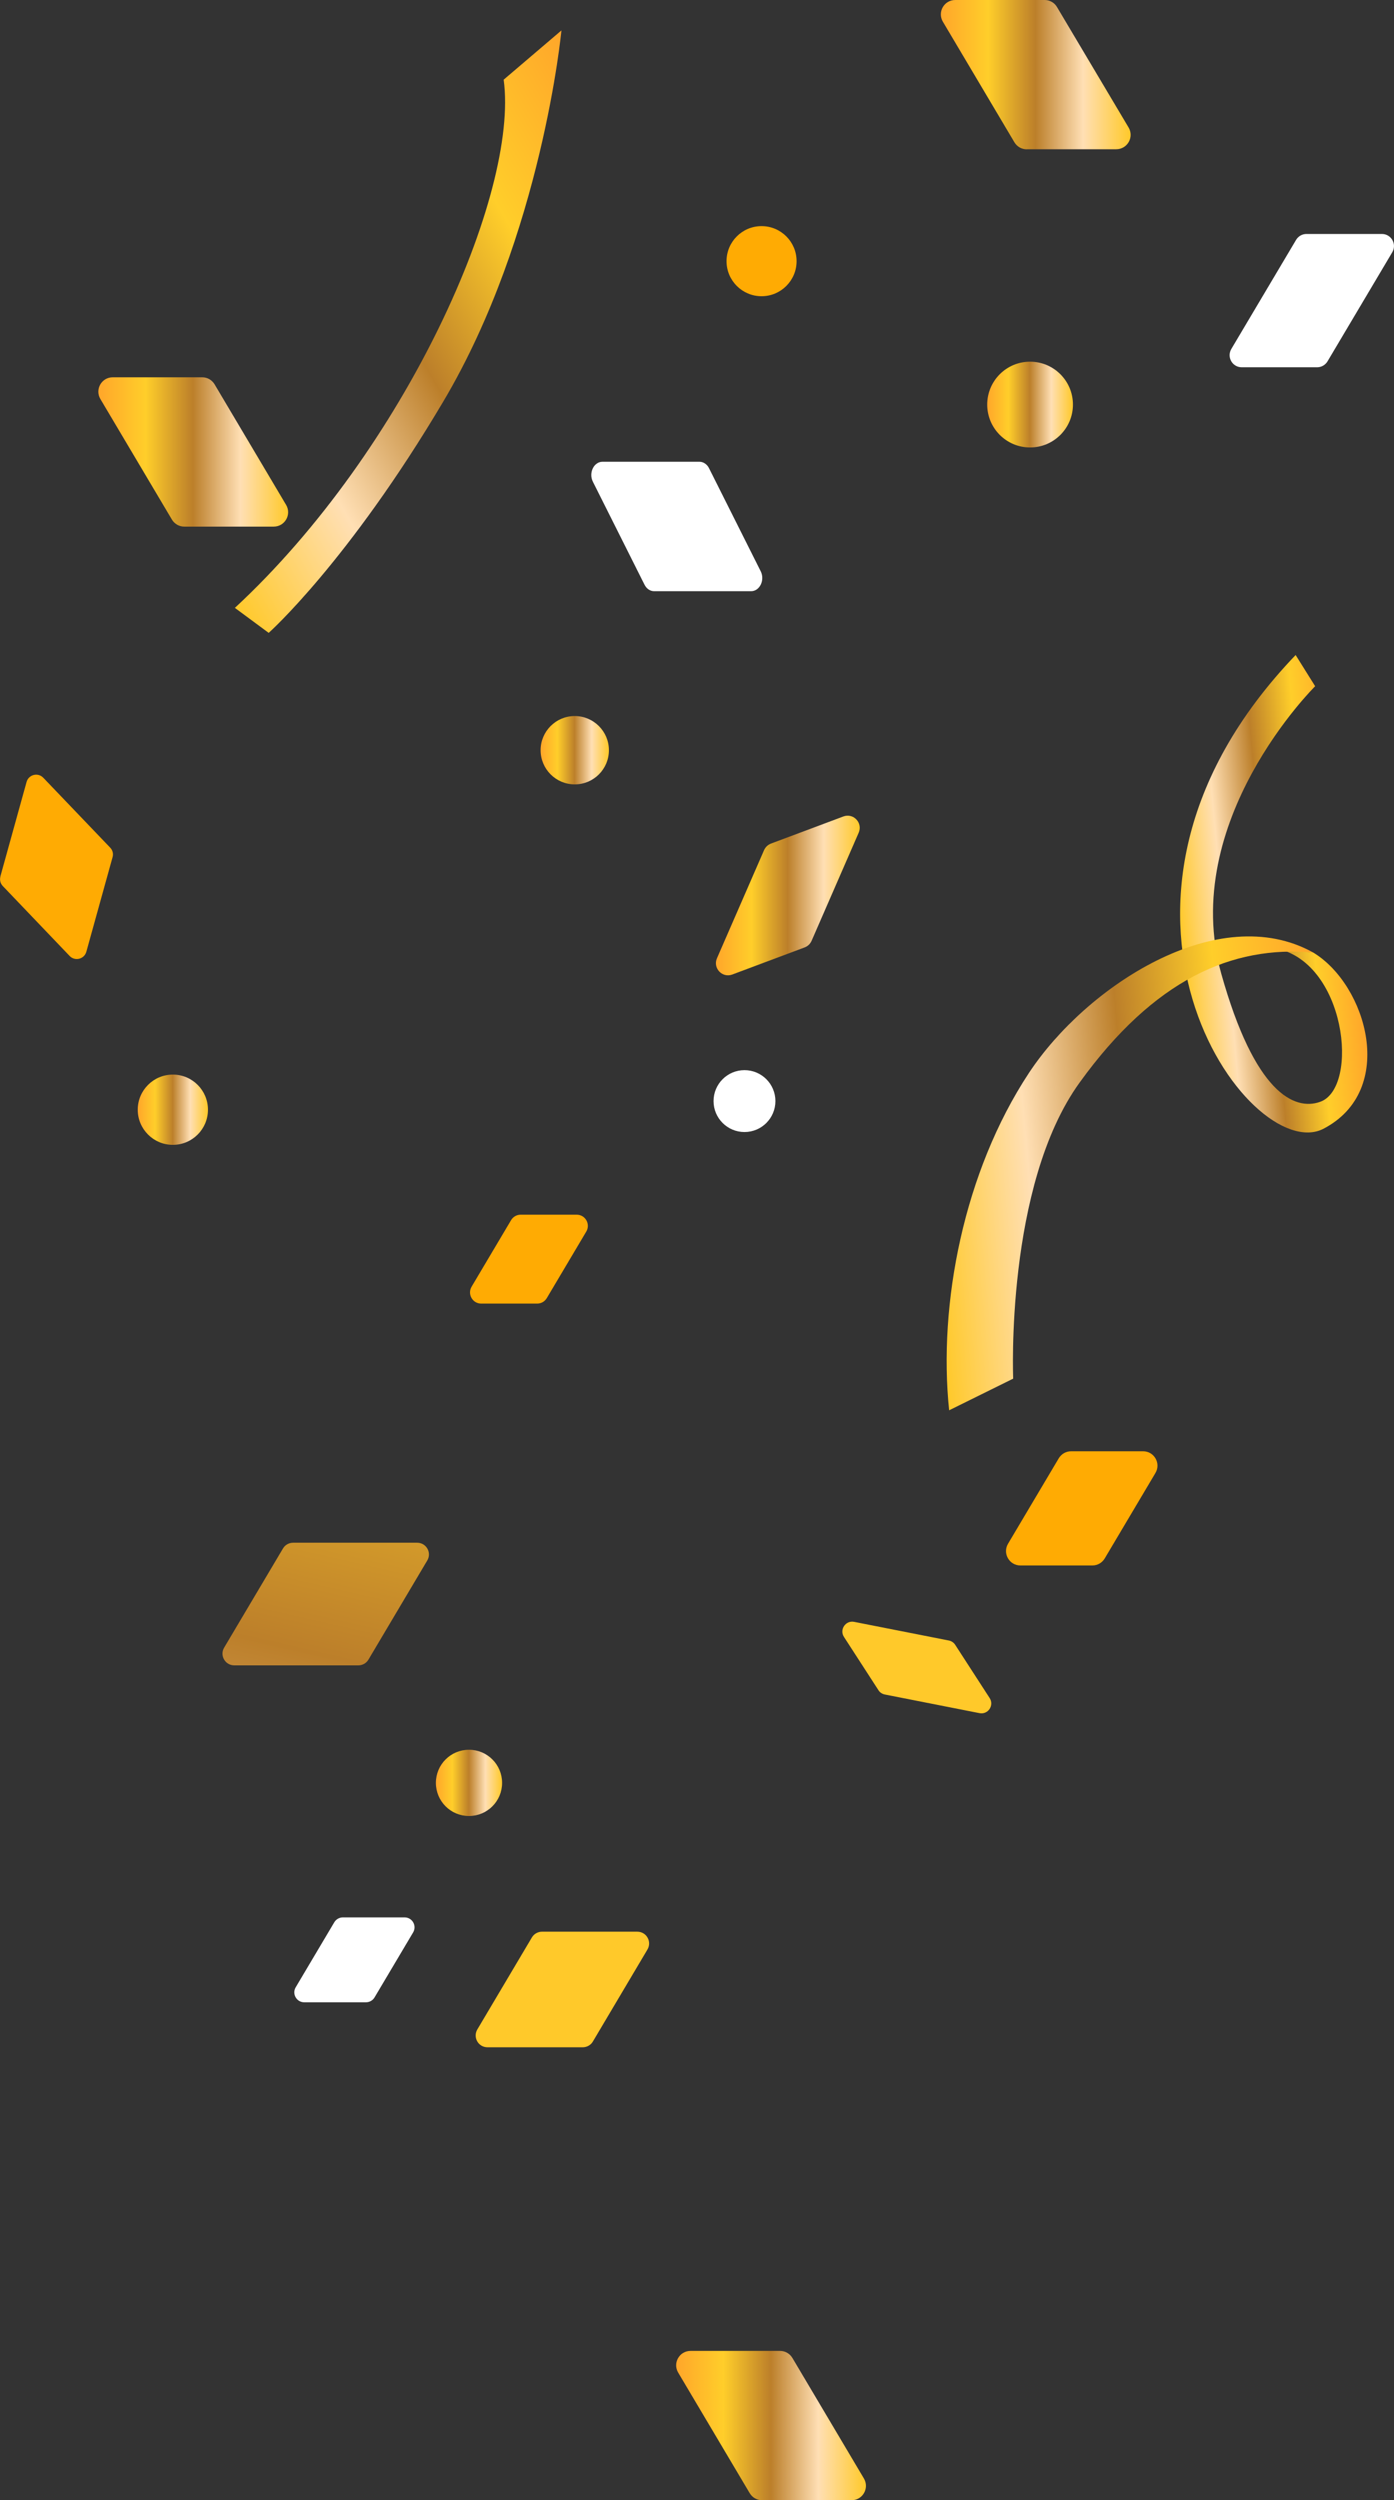 <?xml version="1.0" encoding="UTF-8"?>
<svg id="_レイヤー_2" data-name="レイヤー 2" xmlns="http://www.w3.org/2000/svg" xmlns:xlink="http://www.w3.org/1999/xlink" viewBox="0 0 160 286.81">
  <rect x="0" y="0" width="160" height="286.81" fill="#333333" stroke="none"/>
  <defs>
    <style>
      .cls-1 {
        fill: url(#_名称未設定グラデーション_121);
      }

      .cls-1, .cls-2, .cls-3, .cls-4, .cls-5, .cls-6, .cls-7, .cls-8, .cls-9, .cls-10, .cls-11, .cls-12, .cls-13, .cls-14, .cls-15, .cls-16 {
        stroke-width: 0px;
      }

      .cls-2 {
        fill: #ffab03;
      }

      .cls-3 {
        fill: url(#_名称未設定グラデーション_121-11);
      }

      .cls-4 {
        fill: url(#_名称未設定グラデーション_121-14);
      }

      .cls-5 {
        fill: url(#_名称未設定グラデーション_121-13);
      }

      .cls-6 {
        fill: url(#_名称未設定グラデーション_121-10);
      }

      .cls-7 {
        fill: url(#_名称未設定グラデーション_121-12);
      }

      .cls-8 {
        fill: url(#_名称未設定グラデーション_121-5);
      }

      .cls-9 {
        fill: url(#_名称未設定グラデーション_121-9);
      }

      .cls-10 {
        fill: url(#_名称未設定グラデーション_121-2);
      }

      .cls-11 {
        fill: url(#_名称未設定グラデーション_121-4);
      }

      .cls-12 {
        fill: url(#_名称未設定グラデーション_121-3);
      }

      .cls-13 {
        fill: url(#_名称未設定グラデーション_121-6);
      }

      .cls-14 {
        fill: url(#_名称未設定グラデーション_121-8);
      }

      .cls-15 {
        fill: url(#_名称未設定グラデーション_121-7);
      }

      .cls-16 {
        fill: #fff;
      }
    </style>
    <linearGradient id="_名称未設定グラデーション_121" data-name="名称未設定グラデーション 121" x1="52.08" y1="101.14" x2="92.42" y2="278.2" gradientTransform="translate(108.34) rotate(-180) scale(1 -1)" gradientUnits="userSpaceOnUse">
      <stop offset="0" stop-color="#ffa62a"/>
      <stop offset=".25" stop-color="#ffce2a"/>
      <stop offset=".5" stop-color="#bc7f2a"/>
      <stop offset=".75" stop-color="#ffdfb4"/>
      <stop offset="1" stop-color="#ffc92a"/>
    </linearGradient>
    <linearGradient id="_名称未設定グラデーション_121-2" data-name="名称未設定グラデーション 121" x1="-39.98" y1="2.21" x2=".37" y2="179.26" xlink:href="#_名称未設定グラデーション_121"/>
    <linearGradient id="_名称未設定グラデーション_121-3" data-name="名称未設定グラデーション 121" x1="-.18" y1="35.25" x2="40.16" y2="212.3" xlink:href="#_名称未設定グラデーション_121"/>
    <linearGradient id="_名称未設定グラデーション_121-4" data-name="名称未設定グラデーション 121" x1="-4162.65" y1="8.56" x2="-4140.87" y2="8.56" gradientTransform="translate(4270.64)" xlink:href="#_名称未設定グラデーション_121"/>
    <linearGradient id="_名称未設定グラデーション_121-5" data-name="名称未設定グラデーション 121" x1="-4259.35" y1="51.84" x2="-4237.57" y2="51.84" gradientTransform="translate(4270.64)" xlink:href="#_名称未設定グラデーション_121"/>
    <linearGradient id="_名称未設定グラデーション_121-6" data-name="名称未設定グラデーション 121" x1="-4193.03" y1="278.25" x2="-4171.25" y2="278.25" gradientTransform="translate(4270.64)" xlink:href="#_名称未設定グラデーション_121"/>
    <linearGradient id="_名称未設定グラデーション_121-7" data-name="名称未設定グラデーション 121" x1="-4220.61" y1="204.52" x2="-4213.01" y2="204.52" gradientTransform="translate(4270.64)" xlink:href="#_名称未設定グラデーション_121"/>
    <linearGradient id="_名称未設定グラデーション_121-8" data-name="名称未設定グラデーション 121" x1="-4157.33" y1="46.41" x2="-4147.49" y2="46.41" gradientTransform="translate(4270.64)" xlink:href="#_名称未設定グラデーション_121"/>
    <linearGradient id="_名称未設定グラデーション_121-9" data-name="名称未設定グラデーション 121" x1="-4254.83" y1="127.3" x2="-4246.77" y2="127.3" gradientTransform="translate(4270.64)" xlink:href="#_名称未設定グラデーション_121"/>
    <linearGradient id="_名称未設定グラデーション_121-10" data-name="名称未設定グラデーション 121" x1="-4208.6" y1="86.06" x2="-4200.75" y2="86.06" gradientTransform="translate(4270.64)" xlink:href="#_名称未設定グラデーション_121"/>
    <linearGradient id="_名称未設定グラデーション_121-11" data-name="名称未設定グラデーション 121" x1="-4188.47" y1="102.73" x2="-4171.96" y2="102.73" gradientTransform="translate(4270.64)" xlink:href="#_名称未設定グラデーション_121"/>
    <linearGradient id="_名称未設定グラデーション_121-12" data-name="名称未設定グラデーション 121" x1="-41.33" y1="109.47" x2="-21.19" y2="109.47" gradientTransform="translate(104.19 -3.28) rotate(174.8) scale(1 -1)" xlink:href="#_名称未設定グラデーション_121"/>
    <linearGradient id="_名称未設定グラデーション_121-13" data-name="名称未設定グラデーション 121" x1="-36.15" y1="139.27" x2="10.23" y2="139.27" gradientTransform="translate(104.19 -3.28) rotate(174.8) scale(1 -1)" xlink:href="#_名称未設定グラデーション_121"/>
    <linearGradient id="_名称未設定グラデーション_121-14" data-name="名称未設定グラデーション 121" x1="21.1" y1="32.5" x2="86.84" y2="32.5" gradientTransform="translate(77.07 -16.73) rotate(149.76) scale(1 -1)" xlink:href="#_名称未設定グラデーション_121"/>
  </defs>
  <g id="PC">
    <g>
      <g>
        <path class="cls-1" d="M41.13,191.04h-14.24c-1.05,0-1.7-1.14-1.16-2.04l6.75-11.37c.24-.41.69-.66,1.16-.66h14.24c1.05,0,1.7,1.14,1.16,2.04l-6.75,11.37c-.24.41-.69.66-1.16.66Z"/>
        <path class="cls-16" d="M80.28,52.97h-11.13c-.99,0-1.61,1.28-1.1,2.29l5.93,11.82c.23.46.65.74,1.1.74h11.13c.99,0,1.61-1.28,1.1-2.29l-5.93-11.82c-.23-.46-.65-.74-1.1-.74Z"/>
        <path class="cls-2" d="M.04,100.55l3.01-10.85c.24-.85,1.31-1.12,1.92-.48l7.68,8.02c.28.29.38.7.27,1.09l-3.01,10.85c-.24.85-1.31,1.12-1.92.48L.32,101.64c-.28-.29-.38-.7-.27-1.09Z"/>
        <path class="cls-10" d="M100.82,193.88l-3.95-6.1c-.55-.84.19-1.93,1.17-1.73l10.87,2.14c.3.06.57.24.73.5l3.95,6.1c.55.84-.19,1.93-1.17,1.73l-10.87-2.14c-.3-.06-.57-.24-.73-.5Z"/>
        <path class="cls-12" d="M66.89,234.85h-10.94c-1.05,0-1.7-1.14-1.16-2.05l6.26-10.55c.24-.41.69-.66,1.16-.66h10.94c1.05,0,1.7,1.14,1.16,2.05l-6.26,10.55c-.24.41-.69.66-1.16.66Z"/>
        <path class="cls-2" d="M61.66,149.54h-6.43c-.99,0-1.61-1.08-1.1-1.94l4.53-7.63c.23-.39.65-.63,1.1-.63h6.43c.99,0,1.61,1.08,1.1,1.94l-4.53,7.63c-.23.39-.65.63-1.1.63Z"/>
        <path class="cls-2" d="M125.38,179.58h-8.26c-1.28,0-2.07-1.39-1.42-2.49l5.82-9.8c.3-.5.83-.81,1.42-.81h8.26c1.28,0,2.07,1.39,1.42,2.49l-5.82,9.8c-.3.5-.83.81-1.42.81Z"/>
        <path class="cls-11" d="M117.85,17.12h10.27c1.28,0,2.07-1.39,1.42-2.49L121.32.81C121.03.31,120.49,0,119.91,0h-10.27c-1.28,0-2.07,1.39-1.42,2.49l8.21,13.83c.3.5.83.81,1.42.81Z"/>
        <path class="cls-8" d="M21.15,60.41h10.27c1.28,0,2.07-1.39,1.42-2.49l-8.21-13.83c-.3-.5-.83-.81-1.42-.81h-10.27c-1.28,0-2.07,1.39-1.42,2.49l8.21,13.83c.3.5.83.81,1.42.81Z"/>
        <path class="cls-13" d="M87.47,286.81h10.27c1.28,0,2.07-1.39,1.42-2.49l-8.21-13.83c-.3-.5-.83-.81-1.42-.81h-10.27c-1.28,0-2.07,1.39-1.42,2.49l8.21,13.83c.3.5.83.81,1.42.81Z"/>
        <path class="cls-16" d="M42.01,229.69h-7.09c-.88,0-1.43-.96-.98-1.72l4.43-7.46c.2-.34.58-.56.98-.56h7.09c.88,0,1.43.96.98,1.72l-4.43,7.46c-.2.34-.58.56-.98.56Z"/>
        <path class="cls-16" d="M151.18,42.13h-8.66c-1.08,0-1.74-1.17-1.19-2.1l7.43-12.51c.25-.42.7-.68,1.19-.68h8.66c1.08,0,1.74,1.17,1.19,2.1l-7.43,12.51c-.25.42-.7.68-1.19.68Z"/>
        <path class="cls-15" d="M57.63,204.52c0,2.1-1.7,3.8-3.8,3.8-2.1,0-3.8-1.7-3.8-3.8,0-2.1,1.7-3.8,3.8-3.8,2.1,0,3.8,1.7,3.8,3.8Z"/>
        <circle class="cls-14" cx="118.23" cy="46.41" r="4.92"/>
        <path class="cls-9" d="M23.87,127.3c0,2.23-1.81,4.03-4.03,4.03-2.23,0-4.03-1.81-4.03-4.03,0-2.23,1.81-4.03,4.03-4.03,2.23,0,4.03,1.81,4.03,4.03Z"/>
        <circle class="cls-2" cx="87.41" cy="29.96" r="4.02"/>
        <circle class="cls-16" cx="85.45" cy="126.31" r="3.55"/>
        <path class="cls-6" d="M69.89,86.06c0,2.17-1.76,3.92-3.92,3.92-2.17,0-3.92-1.76-3.92-3.92,0-2.17,1.76-3.92,3.92-3.92s3.92,1.76,3.92,3.92Z"/>
        <path class="cls-3" d="M92.36,108.68l-8.31,3.11c-1.15.43-2.25-.73-1.76-1.86l5.41-12.41c.15-.34.43-.61.79-.75l8.31-3.11c1.15-.43,2.25.73,1.76,1.86l-5.41,12.41c-.15.34-.43.61-.79.75Z"/>
      </g>
      <g>
        <path class="cls-7" d="M150.73,109.27c6.14,3.71,9.66,15.79,1.18,20.21-8.48,4.41-30.54-25.83-3.2-54.34l2.24,3.58s-15.69,15.48-10.77,33c3.83,13.63,8.36,15.72,11.33,14.68,4.58-1.59,3.01-16.31-5.35-17.66l4.56.52Z"/>
        <path class="cls-5" d="M150.73,109.27c-10.89-6.06-26.06,3.86-32.63,13.81-7.48,11.33-10.43,26.52-9.16,38.7l7.35-3.63s-.93-22.14,7.63-33.97c8.55-11.84,17.51-15.75,26.82-14.91Z"/>
      </g>
      <path class="cls-4" d="M26.95,69.74c19.63-18.18,32.64-47.53,30.86-60.6l6.63-5.65s-2.22,23.43-13.53,42.52c-10.92,18.43-20.07,26.59-20.07,26.59l-3.87-2.86Z"/>
    </g>
  </g>
</svg>